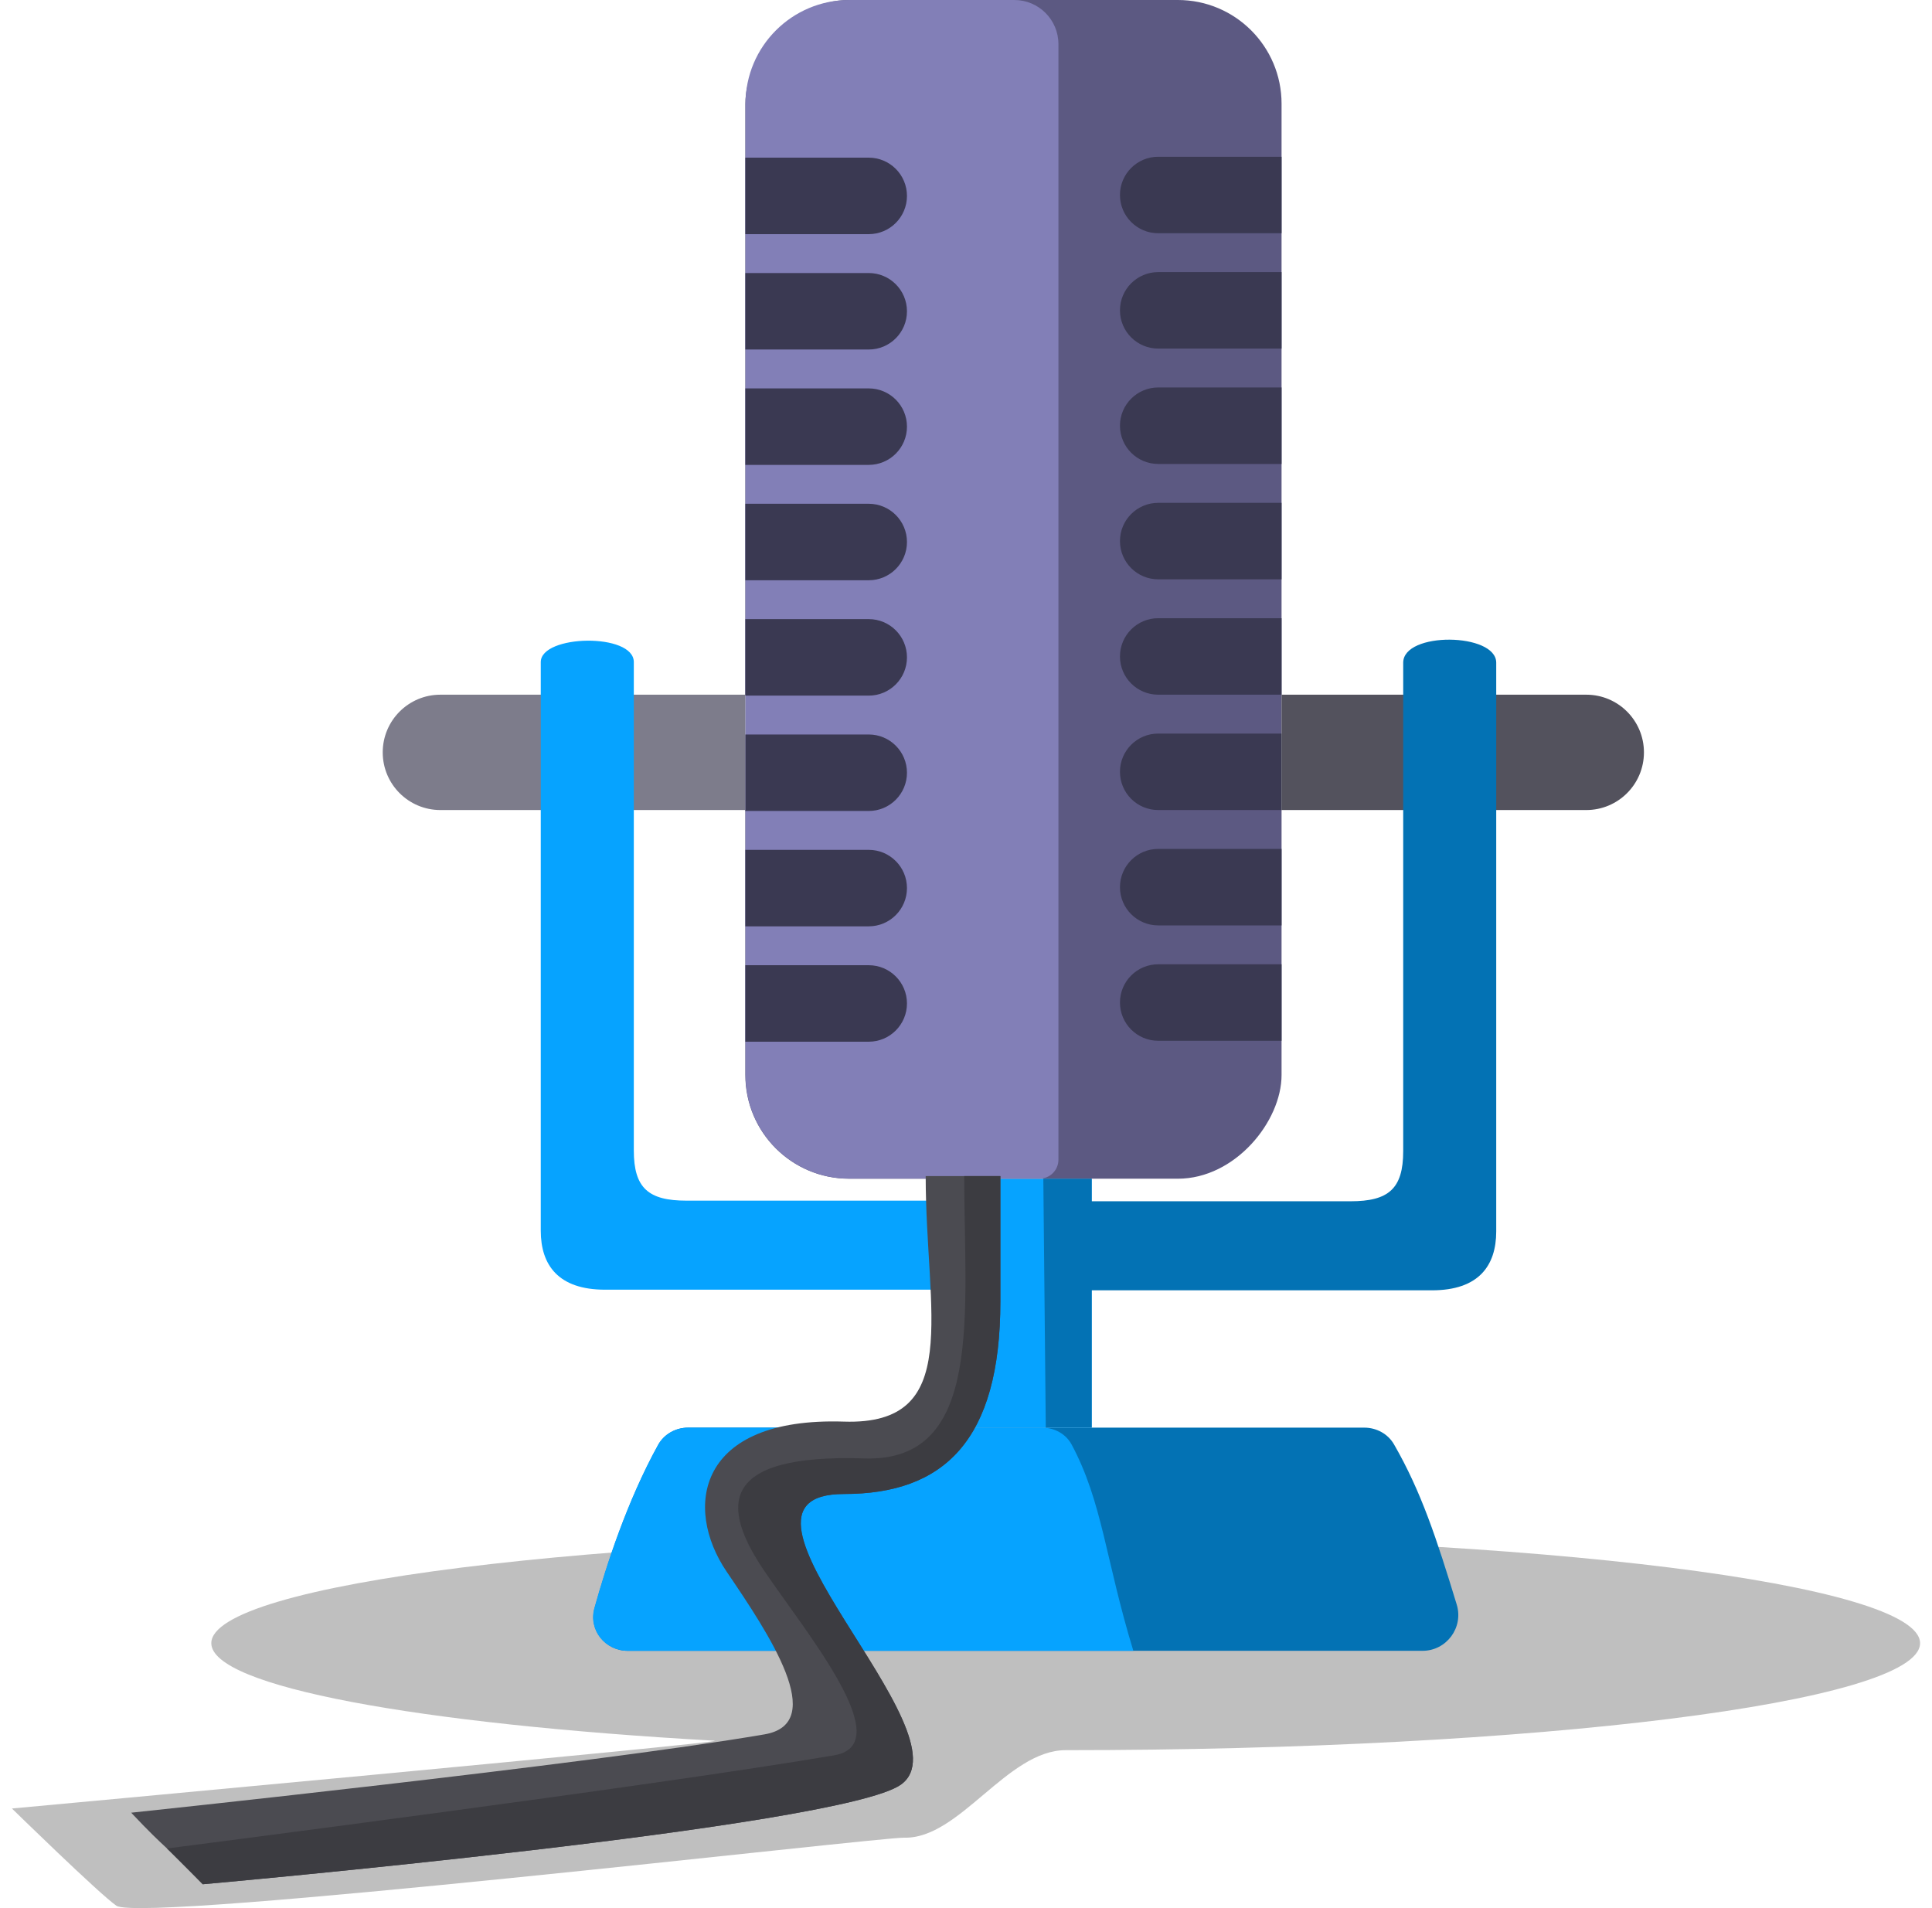 <svg width="81" height="80" viewBox="0 0 81 80" fill="none" xmlns="http://www.w3.org/2000/svg">
<path d="M80.5 68.893C80.5 71.37 64.463 73.378 44.68 73.378C42.226 73.378 40.228 77.106 37.914 77.047C36.881 77.02 5.953 80.639 4.88 79.9C4.166 79.409 0.5 75.824 0.5 75.824C0.5 75.824 30.785 73.029 29.954 72.982C17.515 72.279 8.859 70.713 8.859 68.893C8.859 66.417 24.897 64.409 44.68 64.409C64.463 64.409 80.5 66.417 80.5 68.893Z" fill="black" fill-opacity="0.25"/>
<path d="M24.928 67.423C25.415 65.67 26.299 62.927 27.597 60.579C27.849 60.124 28.336 59.856 28.857 59.856L57.197 59.856C57.709 59.856 58.191 60.115 58.446 60.56C59.586 62.538 60.236 64.523 61.074 67.274C61.368 68.238 60.645 69.213 59.638 69.213H26.326C25.374 69.213 24.673 68.341 24.928 67.423Z" fill="#0372B4"/>
<path d="M24.918 67.423C25.405 65.67 26.29 62.927 27.588 60.579C27.84 60.124 28.327 59.856 28.847 59.856L43.69 59.856C44.203 59.856 44.687 60.114 44.929 60.566C46.222 62.978 46.351 65.402 47.516 69.213L26.317 69.213C25.364 69.213 24.663 68.341 24.918 67.423Z" fill="#06A3FF"/>
<path d="M45.77 59.855V49.419H39.225V59.855H45.77Z" fill="#06A3FF"/>
<path d="M45.77 59.855V49.419H43.742L43.845 59.855H45.77Z" fill="#0372B4"/>
<rect width="22.481" height="49.419" rx="4.348" transform="matrix(-1 0 0 1 53.73 -0)" fill="#5C5982"/>
<path d="M44.375 1.849C44.375 0.828 43.547 -0 42.526 -0H35.604C33.203 -0 31.256 1.947 31.256 4.348V45.068C31.256 47.469 33.203 49.416 35.604 49.416H43.581C44.02 49.416 44.375 49.061 44.375 48.623V1.849Z" fill="#827FB7"/>
<path d="M31.25 6.61H36.422C37.307 6.61 38.025 7.328 38.025 8.214C38.025 9.099 37.307 9.817 36.422 9.817H31.25V6.61Z" fill="#3A3952"/>
<path d="M31.25 11.447H36.422C37.307 11.447 38.025 12.165 38.025 13.051C38.025 13.936 37.307 14.654 36.422 14.654H31.25V11.447Z" fill="#3A3952"/>
<path d="M31.25 16.284H36.422C37.307 16.284 38.025 17.002 38.025 17.888C38.025 18.773 37.307 19.491 36.422 19.491H31.25V16.284Z" fill="#3A3952"/>
<path d="M31.25 21.121H36.422C37.307 21.121 38.025 21.839 38.025 22.724C38.025 23.61 37.307 24.328 36.422 24.328H31.25V21.121Z" fill="#3A3952"/>
<path d="M31.25 25.957H36.422C37.307 25.957 38.025 26.675 38.025 27.561C38.025 28.447 37.307 29.165 36.422 29.165H31.25V25.957Z" fill="#3A3952"/>
<path d="M31.25 30.794H36.422C37.307 30.794 38.025 31.512 38.025 32.398C38.025 33.283 37.307 34.001 36.422 34.001H31.25V30.794Z" fill="#3A3952"/>
<path d="M31.25 35.631H36.422C37.307 35.631 38.025 36.349 38.025 37.234C38.025 38.12 37.307 38.838 36.422 38.838H31.25V35.631Z" fill="#3A3952"/>
<path d="M31.25 40.468H36.422C37.307 40.468 38.025 41.186 38.025 42.071C38.025 42.957 37.307 43.675 36.422 43.675H31.25V40.468Z" fill="#3A3952"/>
<path d="M53.73 6.572H48.559C47.673 6.572 46.955 7.29 46.955 8.175C46.955 9.061 47.673 9.779 48.559 9.779H53.73V6.572Z" fill="#3A3952"/>
<path d="M53.73 11.408H48.559C47.673 11.408 46.955 12.126 46.955 13.012C46.955 13.898 47.673 14.615 48.559 14.615H53.73V11.408Z" fill="#3A3952"/>
<path d="M53.73 16.245H48.559C47.673 16.245 46.955 16.963 46.955 17.849C46.955 18.734 47.673 19.452 48.559 19.452H53.73V16.245Z" fill="#3A3952"/>
<path d="M53.73 21.082H48.559C47.673 21.082 46.955 21.8 46.955 22.685C46.955 23.571 47.673 24.289 48.559 24.289H53.73V21.082Z" fill="#3A3952"/>
<path d="M53.73 25.919H48.559C47.673 25.919 46.955 26.637 46.955 27.522C46.955 28.408 47.673 29.126 48.559 29.126H53.73V25.919Z" fill="#3A3952"/>
<path d="M53.73 30.756H48.559C47.673 30.756 46.955 31.473 46.955 32.359C46.955 33.245 47.673 33.962 48.559 33.962H53.73V30.756Z" fill="#3A3952"/>
<path d="M53.73 35.592H48.559C47.673 35.592 46.955 36.31 46.955 37.196C46.955 38.081 47.673 38.799 48.559 38.799H53.73V35.592Z" fill="#3A3952"/>
<path d="M53.73 40.429H48.559C47.673 40.429 46.955 41.147 46.955 42.032C46.955 42.918 47.673 43.636 48.559 43.636H53.73V40.429Z" fill="#3A3952"/>
<path d="M53.73 29.126H66.505C67.841 29.126 68.923 30.209 68.923 31.544C68.923 32.88 67.841 33.962 66.505 33.962H53.73V29.126Z" fill="#53525D"/>
<path d="M31.238 29.126H18.464C17.128 29.126 16.046 30.209 16.046 31.544C16.046 32.88 17.128 33.962 18.464 33.962H31.238V29.126Z" fill="#7D7C8B"/>
<path d="M62.73 27.785C62.73 26.523 58.83 26.471 58.83 27.785V48.263C58.83 49.84 58.215 50.365 56.623 50.365H45.587V54.098H60.036C61.988 54.098 62.73 53.073 62.73 51.627V27.785Z" fill="#0372B4"/>
<path d="M22.672 27.759C22.672 26.602 26.573 26.523 26.573 27.759V48.236C26.573 49.813 27.187 50.339 28.78 50.339H39.815V54.072H25.366C23.415 54.072 22.672 53.047 22.672 51.601V27.759Z" fill="#06A3FF"/>
<path d="M35.382 59.603C40.405 59.766 38.81 55.052 38.81 49.308H41.941C41.941 49.687 41.941 50.775 41.941 54.564C41.941 60.4 39.571 62.638 35.382 62.638C29.296 62.638 40.776 72.716 37.762 74.829C35.202 76.624 8.5 79 8.5 79C6.807 77.212 7.087 77.68 5.5 76C5.5 76 24.575 73.996 32.052 72.716C34.756 72.253 32.23 68.497 30.462 65.889C28.662 63.234 29.195 59.403 35.382 59.603Z" fill="#4B4B51"/>
<path d="M36.236 61.147C41.26 61.31 40.426 55.052 40.426 49.308H41.941C41.941 49.687 41.941 50.775 41.941 54.564C41.941 60.4 39.571 62.638 35.382 62.638C29.296 62.638 40.776 72.716 37.762 74.829C35.202 76.624 8.5 79 8.5 79L7 77.5C7 77.5 27.503 74.872 34.98 73.592C37.684 73.129 33.815 68.476 32.047 65.868C30.247 63.213 30.05 60.947 36.236 61.147Z" fill="#3C3C41"/>
</svg>
